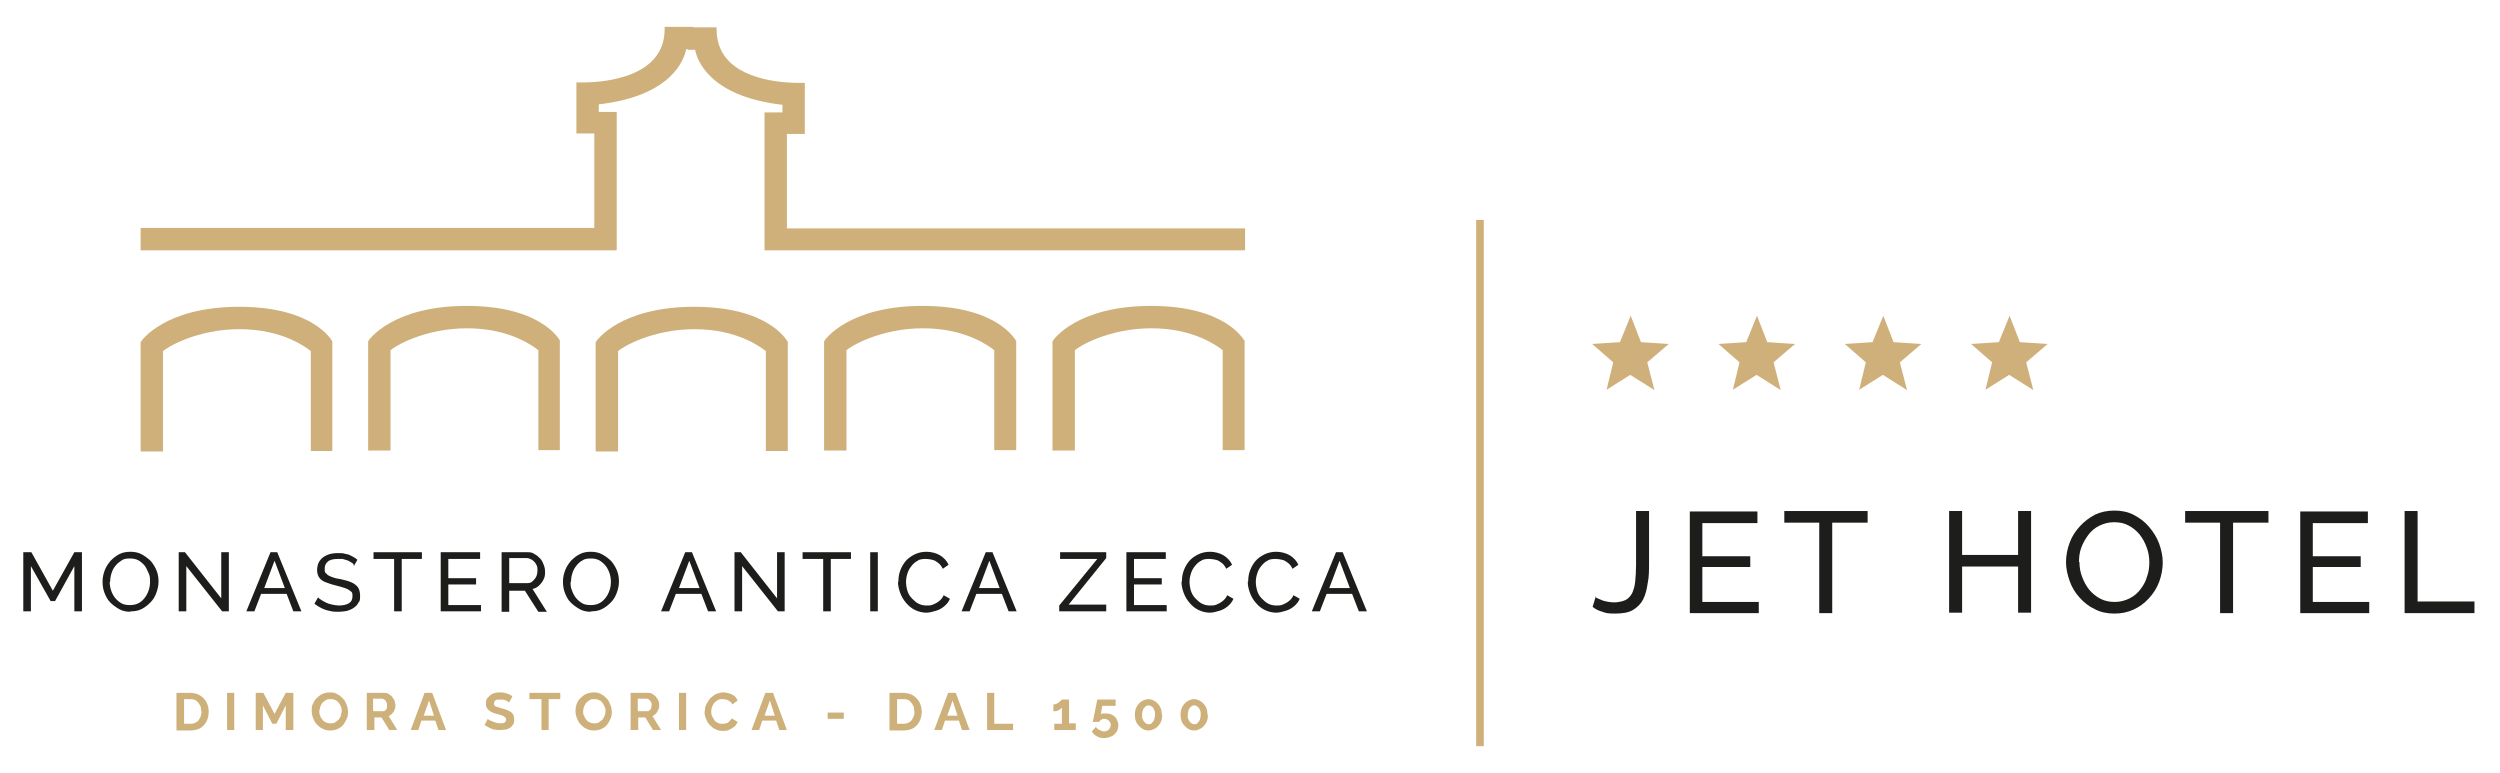 <?xml version="1.0" encoding="UTF-8"?>
<svg id="Livello_1" xmlns="http://www.w3.org/2000/svg" version="1.1" viewBox="0 0 558.2 172.5">
  <!-- Generator: Adobe Illustrator 29.0.0, SVG Export Plug-In . SVG Version: 2.1.0 Build 186)  -->
  <defs>
    <style>
      .st0 {
        fill: #ceb07b;
      }

      .st1, .st2 {
        fill: #ceb07a;
      }

      .st2 {
        stroke: #cfb07a;
        stroke-miterlimit: 10;
      }

      .st3 {
        fill: #1d1d1b;
      }

      .st4 {
        fill: #cfb07a;
      }
    </style>
  </defs>
  <g>
    <g>
      <path class="st2" d="M179.3,26.3"/>
      <path class="st4" d="M278,55.9h-107.3v-30.8h4v-1.7c-16.5-1.9-19.1-10.2-19.5-12.3h-1.6v-5h6.4v.5c0,2.9,1,5.4,3,7.3,5.3,5.1,16.1,4.6,16.2,4.6h.5v11.4h-4v21.1h102.3v5h0Z"/>
      <path class="st4" d="M137.6,55.9H31.4v-5h101.3v-21.1h-4v-11.4h.5c.1,0,10.9.5,16.2-4.6,2-1.9,3-4.3,3-7.3v-.5h6.4v5h-1.6c-.4,2.1-3,10.4-19.5,12.3v1.7h4v30.8h0Z"/>
    </g>
    <g>
      <path class="st4" d="M227,100.5h-5v-22.3c-1-.8-6.3-4.9-15.9-4.9s-16.3,4.1-17.1,4.9v22.4h-5v-24.4h0c.2-.4,5.5-7.9,22-7.9s20.6,7.4,20.8,7.7h.1v24.5h0Z"/>
      <path class="st4" d="M125.2,100.5h-5v-22.3c-1-.8-6.3-4.9-15.9-4.9s-16.3,4.1-17.1,4.9v22.4h-5v-24.4h0c.2-.4,5.5-7.9,22-7.9s20.6,7.4,20.8,7.7h0v24.5h0Z"/>
      <path class="st4" d="M176,100.7h-5v-22.3c-1-.8-6.3-4.9-15.9-4.9s-16.3,4.1-17.1,4.9v22.4h-5v-24.4h0c.2-.4,5.5-7.9,22-7.9s20.6,7.4,20.8,7.7h.1v24.5h0Z"/>
      <path class="st4" d="M74.4,100.7h-5v-22.3c-1-.8-6.3-4.9-15.9-4.9s-16.3,4.1-17.1,4.9v22.4h-5v-24.4h0c.2-.4,5.5-7.9,22-7.9s20.6,7.4,20.8,7.7h0v24.5h.1Z"/>
    </g>
    <path class="st4" d="M278,100.5h-5v-22.3c-1-.8-6.3-4.9-15.9-4.9s-16.3,4.1-17.1,4.9v22.4h-5v-24.4h0c.2-.4,5.5-7.9,22-7.9s20.6,7.4,20.8,7.7h.1v24.5h.1Z"/>
    <g>
      <path class="st0" d="M39.4,163v-8.3h3c.9,0,1.7.2,2.3.6.6.4,1.1.9,1.4,1.5.3.6.5,1.3.5,2.1s-.2,1.6-.5,2.2c-.3.6-.8,1.1-1.4,1.5-.6.3-1.3.5-2.2.5h-3.1ZM44.9,158.8c0-.5,0-1-.3-1.4-.2-.4-.5-.7-.8-1-.4-.2-.8-.3-1.3-.3h-1.4v5.5h1.4c.5,0,1-.1,1.4-.4.4-.2.6-.6.8-1s.3-.9.3-1.4h-.1Z"/>
      <path class="st0" d="M50.7,163v-8.3h1.6v8.3h-1.6Z"/>
      <path class="st0" d="M63.8,163v-5.5l-2.1,4.1h-.9l-2.1-4.1v5.5h-1.6v-8.3h1.7l2.5,4.7,2.5-4.7h1.7v8.3h-1.7Z"/>
      <path class="st0" d="M73.7,163.1c-.6,0-1.2-.1-1.7-.4-.5-.2-.9-.6-1.3-1s-.6-.9-.8-1.4-.3-1-.3-1.6,0-1.1.3-1.6c.2-.5.5-1,.9-1.3.4-.4.8-.7,1.3-.9s1-.3,1.6-.3,1.2.1,1.6.4c.5.2.9.6,1.3,1s.6.9.8,1.4c.2.5.3,1,.3,1.5s0,1.1-.3,1.6c-.2.5-.5,1-.8,1.4-.4.4-.8.7-1.3.9s-1,.3-1.6.3h0ZM71.3,158.8c0,.4,0,.7.2,1,0,.3.3.6.5.9.2.3.5.5.8.6.3.2.6.2,1,.2s.7,0,1-.2.5-.4.8-.6c.2-.3.4-.6.5-.9,0-.3.2-.7.2-1s0-.7-.2-1c0-.3-.3-.6-.5-.9-.2-.3-.5-.5-.8-.6-.3-.2-.6-.2-1-.2s-.7,0-1,.2-.6.4-.8.6c-.2.3-.4.6-.5.9,0,.3-.2.7-.2,1Z"/>
      <path class="st0" d="M81.9,163v-8.3h3.7c.4,0,.7,0,1.1.2.3.2.6.4.8.6.2.3.4.6.6.9,0,.3.2.7.2,1s0,.7-.2,1c0,.3-.3.6-.5.9-.2.2-.5.4-.8.6l1.9,3.1h-1.8l-1.7-2.8h-1.6v2.8h-1.7ZM83.5,158.8h2c.2,0,.4,0,.5-.2.2-.1.3-.3.4-.5,0-.2,0-.4,0-.7s0-.5-.2-.7c0-.2-.2-.4-.4-.5-.2-.1-.3-.2-.5-.2h-2v2.7h0Z"/>
      <path class="st0" d="M94.9,154.7h1.6l3.1,8.3h-1.7l-.7-2.1h-3.1l-.7,2.1h-1.7l3.1-8.3h0ZM96.9,159.8l-1.1-3.4-1.2,3.4s2.3,0,2.3,0Z"/>
      <path class="st0" d="M113.8,156.9s-.2-.1-.3-.2c0,0-.3-.2-.5-.3-.2,0-.4-.2-.7-.2h-.7c-.4,0-.8,0-1,.2s-.3.4-.3.7,0,.4.2.5c0,.1.4.2.6.3.3,0,.6.2,1.1.3s1,.3,1.4.5.7.4.9.7c.2.3.3.7.3,1.2s0,.8-.2,1.1-.4.6-.7.8-.6.3-1,.4c-.4,0-.8.1-1.2.1s-.8,0-1.2-.1c-.4,0-.8-.2-1.2-.4-.4-.2-.7-.4-1.1-.6l.7-1.4s.2.2.4.3c.2.1.4.2.7.3.3.1.5.2.8.3.3,0,.6.1.9.1s.8,0,1-.2c.2-.1.3-.4.3-.6s0-.4-.3-.6-.4-.3-.7-.4c-.3-.1-.7-.2-1.1-.3-.5-.1-1-.3-1.3-.5s-.6-.4-.8-.7c-.2-.3-.3-.6-.3-1s0-1,.4-1.4.6-.7,1.1-.9,1-.3,1.5-.3.8,0,1.1.1c.3,0,.7.2,1,.3s.6.3.8.5l-.7,1.3h0Z"/>
      <path class="st0" d="M125.2,156.1h-2.7v6.9h-1.6v-6.9h-2.7v-1.4h6.9v1.4h0Z"/>
      <path class="st0" d="M132.6,163.1c-.6,0-1.2-.1-1.7-.4-.5-.2-.9-.6-1.3-1-.4-.4-.6-.9-.8-1.4s-.3-1-.3-1.6.1-1.1.3-1.6.5-1,.9-1.3c.4-.4.8-.7,1.3-.9s1-.3,1.6-.3,1.2.1,1.6.4c.5.2.9.6,1.3,1,.4.4.6.9.8,1.4s.3,1,.3,1.5,0,1.1-.3,1.6c-.2.5-.5,1-.8,1.4-.4.4-.8.7-1.3.9s-1,.3-1.6.3h0ZM130.2,158.8c0,.4,0,.7.2,1,.1.3.3.6.5.9.2.3.5.5.8.6.3.2.6.2,1,.2s.7,0,1-.2.5-.4.8-.6c.2-.3.4-.6.5-.9.1-.3.2-.7.2-1s0-.7-.2-1c-.1-.3-.3-.6-.5-.9-.2-.3-.5-.5-.8-.6-.3-.2-.6-.2-1-.2s-.7,0-1,.2-.6.4-.8.6c-.2.3-.4.6-.5.9-.1.3-.2.7-.2,1Z"/>
      <path class="st0" d="M140.8,163v-8.3h3.7c.4,0,.7,0,1.1.2.3.2.6.4.8.6.2.3.4.6.6.9.1.3.2.7.2,1s0,.7-.2,1c-.1.3-.3.6-.5.9-.2.2-.5.4-.8.6l1.9,3.1h-1.8l-1.7-2.8h-1.6v2.8h-1.7ZM142.5,158.8h2c.2,0,.4,0,.5-.2.2-.1.3-.3.4-.5,0-.2.1-.4.1-.7s0-.5-.2-.7c-.1-.2-.2-.4-.4-.5s-.3-.2-.5-.2h-2v2.7h0Z"/>
      <path class="st0" d="M151.6,163v-8.3h1.6v8.3h-1.6Z"/>
      <path class="st0" d="M157.4,158.8c0-.5,0-1,.3-1.5s.5-.9.8-1.3c.4-.4.8-.7,1.3-1,.5-.2,1.1-.4,1.7-.4s1.4.2,2,.5,1,.8,1.2,1.3l-1.2.9c-.1-.3-.3-.6-.6-.7-.2-.2-.5-.3-.7-.4-.3,0-.5-.1-.8-.1s-.8,0-1.1.2-.6.4-.8.6c-.2.3-.4.6-.5.9-.1.3-.2.7-.2,1s0,.7.2,1.1.3.6.5.9c.2.3.5.5.8.6.3.2.6.2,1,.2s.5,0,.8-.1c.3,0,.5-.2.7-.4s.4-.4.6-.7l1.3.8c-.2.4-.4.8-.8,1.1-.4.3-.8.5-1.2.7s-.9.2-1.4.2-1.1-.1-1.6-.4c-.5-.2-.9-.6-1.3-1-.4-.4-.6-.9-.8-1.4s-.3-1-.3-1.6h.1Z"/>
      <path class="st0" d="M171,154.7h1.6l3.1,8.3h-1.7l-.7-2.1h-3.1l-.7,2.1h-1.7l3.1-8.3h0ZM173,159.8l-1.1-3.4-1.2,3.4h2.3Z"/>
      <path class="st0" d="M184.8,160.5v-1.4h3.6v1.4h-3.6Z"/>
      <path class="st0" d="M198.6,163v-8.3h3c.9,0,1.7.2,2.3.6.6.4,1.1.9,1.4,1.5.3.6.5,1.3.5,2.1s-.2,1.6-.5,2.2c-.3.6-.8,1.1-1.4,1.5-.6.3-1.3.5-2.2.5h-3.1ZM204.1,158.8c0-.5,0-1-.3-1.4-.2-.4-.5-.7-.8-1-.4-.2-.8-.3-1.3-.3h-1.4v5.5h1.4c.5,0,1-.1,1.4-.4.4-.2.6-.6.8-1s.3-.9.3-1.4h0Z"/>
      <path class="st0" d="M211.8,154.7h1.6l3.1,8.3h-1.7l-.7-2.1h-3.1l-.7,2.1h-1.7l3.1-8.3h0ZM213.8,159.8l-1.1-3.4-1.2,3.4h2.3Z"/>
      <path class="st0" d="M220.4,163v-8.3h1.6v6.9h4.2v1.4h-5.9,0Z"/>
      <path class="st0" d="M240.2,161.6v1.4h-4.8v-1.4h1.7v-3.6l-.3.3c-.1.1-.3.2-.5.3s-.4.2-.6.2h-.5v-1.5c.1,0,.3,0,.5-.1.2,0,.4-.2.6-.3.2-.1.4-.3.5-.4s.2-.2.3-.3h1.6v5.3h1.5Z"/>
      <path class="st0" d="M246.5,164.8c-.6,0-1.1-.1-1.6-.4-.5-.3-.9-.6-1.1-1.1l.9-1c.2.3.5.6.8.7.3.2.7.3,1,.3s.5,0,.8-.2c.2-.1.4-.3.5-.5s.2-.5.2-.7,0-.5-.2-.7c-.1-.2-.3-.4-.5-.5s-.4-.2-.7-.2-.5,0-.7.2c-.2.1-.4.3-.5.5h-1.4l1-5h4.1v1.4h-3l-.3,1.9s.2-.2.4-.2h.7c.5,0,1,.1,1.4.3s.7.5,1,.9c.2.4.4.9.4,1.4s-.1,1-.4,1.5c-.3.4-.6.8-1.1,1s-1,.4-1.6.4h0Z"/>
      <path class="st0" d="M259.5,159.6c0,.7-.1,1.3-.4,1.8s-.6.9-1.1,1.2-1,.5-1.6.5-1.1-.2-1.5-.5-.8-.7-1.1-1.2-.4-1.1-.4-1.8.1-1.3.4-1.8c.3-.5.6-.9,1.1-1.2s1-.5,1.5-.5,1.1.2,1.5.5c.5.3.8.7,1.1,1.2.3.5.4,1.1.4,1.8h.1ZM257.9,159.6c0-.4,0-.8-.2-1.1-.1-.3-.3-.6-.5-.7-.2-.2-.5-.3-.7-.3s-.5,0-.8.3-.4.4-.5.7-.2.7-.2,1.1,0,.8.2,1.1c.1.3.3.5.5.7s.5.3.8.3.5,0,.7-.3c.2-.2.4-.4.5-.7s.2-.7.2-1.1Z"/>
      <path class="st0" d="M269.7,159.6c0,.7-.1,1.3-.4,1.8s-.6.9-1.1,1.2-1,.5-1.6.5-1.1-.2-1.5-.5-.8-.7-1.1-1.2c-.3-.5-.4-1.1-.4-1.8s.1-1.3.4-1.8.6-.9,1.1-1.2,1-.5,1.5-.5,1.1.2,1.5.5c.5.3.8.7,1.1,1.2.3.5.4,1.1.4,1.8h.1ZM268.1,159.6c0-.4,0-.8-.2-1.1-.1-.3-.3-.6-.5-.7-.2-.2-.5-.3-.7-.3s-.5,0-.8.3c-.2.2-.4.4-.5.7s-.2.7-.2,1.1,0,.8.2,1.1c.1.3.3.5.5.7s.5.3.8.3.5,0,.7-.3c.2-.2.4-.4.5-.7s.2-.7.2-1.1Z"/>
    </g>
    <g>
      <path class="st3" d="M16.6,136.5v-10.1l-4.3,7.8h-1l-4.4-7.8v10.1h-1.7v-13.2h1.8l4.8,8.6,4.8-8.6h1.7v13.2h-1.7Z"/>
      <path class="st3" d="M29.1,136.6c-.9,0-1.8-.2-2.5-.6s-1.4-.9-2-1.5-1-1.4-1.3-2.2-.4-1.6-.4-2.5.2-1.7.5-2.5.8-1.5,1.3-2.1c.6-.6,1.2-1.1,2-1.5s1.6-.5,2.5-.5,1.8.2,2.5.6,1.4.9,2,1.5c.5.6,1,1.4,1.3,2.2.3.8.4,1.6.4,2.4s-.2,1.7-.5,2.5-.7,1.5-1.3,2.1-1.2,1.1-2,1.5-1.6.5-2.5.5h0ZM24.5,129.9c0,.7.1,1.3.3,1.9.2.6.5,1.2.9,1.7s.9.9,1.4,1.2,1.2.4,1.9.4,1.3-.1,1.9-.4c.6-.3,1-.7,1.4-1.2s.7-1.1.9-1.7c.2-.6.3-1.2.3-1.9s0-1.3-.3-1.9-.5-1.2-.9-1.7c-.4-.5-.9-.9-1.4-1.2-.6-.3-1.2-.4-1.8-.4s-1.3,0-1.9.4-1,.7-1.4,1.2-.7,1-.9,1.7c-.2.6-.3,1.2-.3,1.9h-.1Z"/>
      <path class="st3" d="M41.6,126.4v10.1h-1.7v-13.2h1.4l8.1,10.3v-10.3h1.7v13.2h-1.5s-8-10.1-8-10.1Z"/>
      <path class="st3" d="M60.5,123.3h1.4l5.4,13.2h-1.8l-1.5-3.9h-5.7l-1.5,3.9h-1.8l5.4-13.2h0ZM63.6,131.3l-2.3-6.1-2.3,6.1h4.7-.1Z"/>
      <path class="st3" d="M78.9,126c0-.2-.3-.3-.6-.5s-.5-.3-.8-.4-.6-.2-1-.3c-.4,0-.7,0-1.1,0-1,0-1.8.2-2.2.6-.5.4-.7.9-.7,1.6s0,.8.4,1.1c.2.3.6.5,1.1.7s1.2.4,2,.5c.9.2,1.7.4,2.4.7s1.2.7,1.5,1.1.5,1.1.5,1.9,0,1.2-.4,1.6c-.2.5-.6.8-1,1.1s-.9.5-1.5.7c-.6.1-1.2.2-1.9.2s-1.3,0-2-.2c-.6-.1-1.2-.3-1.8-.6s-1.1-.6-1.6-1l.8-1.4c.2.2.5.4.8.6.3.2.7.4,1.1.6.4.2.8.3,1.3.4.5.1,1,.2,1.5.2.9,0,1.7-.2,2.2-.5s.8-.8.8-1.5,0-.9-.4-1.2-.7-.5-1.3-.7c-.6-.2-1.3-.4-2.1-.6-.9-.2-1.6-.5-2.2-.7s-1.1-.6-1.4-1-.5-1-.5-1.7.2-1.6.6-2.1c.4-.6,1-1,1.7-1.3s1.5-.4,2.4-.4,1.1,0,1.7.2c.5,0,1,.3,1.4.5s.9.5,1.2.8l-.8,1.4v-.3Z"/>
      <path class="st3" d="M94.3,124.8h-4.6v11.7h-1.7v-11.7h-4.6v-1.5h10.8v1.5h0Z"/>
      <path class="st3" d="M107.4,135v1.5h-9v-13.2h8.8v1.5h-7.1v4.3h6.2v1.4h-6.2v4.6h7.3,0Z"/>
      <path class="st3" d="M112,136.5v-13.2h5.7c.6,0,1.1,0,1.6.4.5.2.9.6,1.3,1s.6.9.8,1.4c.2.5.3,1,.3,1.5s0,1.2-.3,1.7c-.2.5-.6,1-1,1.4s-.9.7-1.5.8l3.2,5.1h-1.9l-3-4.7h-3.5v4.7h-1.7ZM113.7,130.2h4c.5,0,.9-.1,1.2-.4s.6-.6.8-1c.2-.4.3-.9.3-1.4s0-1-.3-1.4c-.2-.4-.5-.7-.9-1-.4-.2-.8-.4-1.2-.4h-3.9v5.5h0Z"/>
      <path class="st3" d="M131.9,136.6c-.9,0-1.8-.2-2.5-.6s-1.4-.9-2-1.5-1-1.4-1.3-2.2-.4-1.6-.4-2.5.2-1.7.5-2.5.8-1.5,1.3-2.1c.6-.6,1.2-1.1,2-1.5s1.6-.5,2.5-.5,1.8.2,2.5.6,1.4.9,2,1.5c.5.6,1,1.4,1.3,2.2.3.8.4,1.6.4,2.4s-.2,1.7-.5,2.5-.7,1.5-1.3,2.1-1.2,1.1-2,1.5-1.6.5-2.5.5h0ZM127.4,129.9c0,.7,0,1.3.3,1.9.2.6.5,1.2.9,1.7s.9.9,1.4,1.2,1.2.4,1.9.4,1.3-.1,1.9-.4c.6-.3,1-.7,1.4-1.2s.7-1.1.9-1.7c.2-.6.3-1.2.3-1.9s-.1-1.3-.3-1.9-.5-1.2-.9-1.7-.9-.9-1.4-1.2c-.6-.3-1.2-.4-1.8-.4s-1.3,0-1.9.4c-.6.3-1,.7-1.4,1.2s-.7,1-.9,1.7c-.2.6-.3,1.2-.3,1.9h0Z"/>
      <path class="st3" d="M153.1,123.3h1.4l5.4,13.2h-1.8l-1.5-3.9h-5.7l-1.5,3.9h-1.8l5.4-13.2h.1ZM156.2,131.3l-2.3-6.1-2.3,6.1h4.7,0Z"/>
      <path class="st3" d="M165.7,126.4v10.1h-1.7v-13.2h1.4l8.1,10.3v-10.3h1.7v13.2h-1.5l-8-10.1Z"/>
      <path class="st3" d="M190.1,124.8h-4.6v11.7h-1.7v-11.7h-4.6v-1.5h10.8v1.5h.1Z"/>
      <path class="st3" d="M194.3,136.5v-13.2h1.7v13.2h-1.7Z"/>
      <path class="st3" d="M200.6,129.8c0-.8.1-1.6.4-2.4.3-.8.7-1.5,1.2-2.1s1.2-1.1,2-1.5,1.7-.6,2.7-.6,2.2.3,3,.8,1.5,1.2,1.9,2.1l-1.3.9c-.3-.6-.6-1-1-1.3s-.8-.6-1.3-.7-.9-.2-1.4-.2-1.4,0-1.9.4c-.6.3-1,.7-1.4,1.2s-.7,1-.9,1.7c-.2.6-.3,1.2-.3,1.8s.1,1.3.3,2c.2.6.5,1.2,1,1.7s.9.9,1.5,1.2,1.2.4,1.8.4.9,0,1.4-.2.9-.4,1.4-.8c.4-.3.8-.8,1-1.3l1.4.8c-.3.7-.7,1.2-1.3,1.7s-1.2.8-1.9,1-1.4.4-2.1.4-1.7-.2-2.5-.6c-.8-.4-1.4-.9-2-1.6-.6-.7-1-1.4-1.3-2.2s-.5-1.6-.5-2.5h.1Z"/>
      <path class="st3" d="M220.2,123.3h1.4l5.4,13.2h-1.8l-1.5-3.9h-5.7l-1.5,3.9h-1.8l5.4-13.2h.1ZM223.2,131.3l-2.3-6.1-2.3,6.1h4.7,0Z"/>
      <path class="st3" d="M236.5,135.2l8.5-10.4h-8.3v-1.5h10.3v1.3l-8.4,10.4h8.4v1.5h-10.5v-1.3Z"/>
      <path class="st3" d="M260.5,135v1.5h-9v-13.2h8.8v1.5h-7.1v4.3h6.2v1.4h-6.2v4.6h7.3Z"/>
      <path class="st3" d="M263.9,129.8c0-.8.1-1.6.4-2.4.3-.8.7-1.5,1.2-2.1s1.2-1.1,2-1.5,1.7-.6,2.7-.6,2.2.3,3,.8,1.5,1.2,1.9,2.1l-1.3.9c-.3-.6-.6-1-1-1.3s-.8-.6-1.3-.7-.9-.2-1.4-.2-1.4,0-1.9.4c-.6.3-1,.7-1.4,1.2s-.7,1-.9,1.7c-.2.6-.3,1.2-.3,1.8s.1,1.3.3,2c.2.6.5,1.2,1,1.7s.9.9,1.5,1.2,1.2.4,1.8.4.9,0,1.4-.2.9-.4,1.4-.8c.4-.3.8-.8,1-1.3l1.4.8c-.3.7-.7,1.2-1.3,1.7-.6.5-1.2.8-1.9,1s-1.4.4-2.1.4-1.7-.2-2.5-.6c-.8-.4-1.4-.9-2-1.6-.6-.7-1-1.4-1.3-2.2s-.5-1.6-.5-2.5h0Z"/>
      <path class="st3" d="M278.7,129.8c0-.8.1-1.6.4-2.4.3-.8.7-1.5,1.2-2.1s1.2-1.1,2-1.5,1.7-.6,2.7-.6,2.2.3,3,.8,1.5,1.2,1.9,2.1l-1.3.9c-.3-.6-.6-1-1-1.3s-.8-.6-1.3-.7-.9-.2-1.4-.2-1.4,0-1.9.4c-.6.3-1,.7-1.4,1.2s-.7,1-.9,1.7c-.2.6-.3,1.2-.3,1.8s.1,1.3.3,2c.2.6.5,1.2,1,1.7s.9.9,1.5,1.2,1.2.4,1.8.4.9,0,1.4-.2.9-.4,1.4-.8c.4-.3.8-.8,1-1.3l1.4.8c-.3.7-.7,1.2-1.3,1.7-.6.5-1.2.8-1.9,1s-1.4.4-2.1.4-1.7-.2-2.5-.6c-.8-.4-1.4-.9-2-1.6-.6-.7-1-1.4-1.3-2.2s-.5-1.6-.5-2.5h0Z"/>
      <path class="st3" d="M298.4,123.3h1.4l5.4,13.2h-1.8l-1.5-3.9h-5.7l-1.5,3.9h-1.8l5.4-13.2h.1ZM301.4,131.3l-2.3-6.1-2.3,6.1h4.7-.1Z"/>
    </g>
  </g>
  <rect class="st4" x="329.6" y="49.1" width="1.7" height="117.5"/>
  <g>
    <g>
      <path class="st3" d="M356.2,133.3c.4.3,1,.5,1.7.8.7.2,1.6.4,2.5.4s1.8-.2,2.5-.5c.6-.3,1.1-.8,1.5-1.5.3-.7.6-1.5.7-2.6.1-1,.2-2.3.2-3.7v-12.1h2.9v11.5c0,1.7,0,3.2-.3,4.6-.2,1.4-.5,2.6-1,3.6s-1.3,1.8-2.3,2.4-2.4.8-4,.8-2-.1-2.8-.4c-.8-.2-1.6-.6-2.2-1.1l.7-2.3h-.1Z"/>
      <path class="st3" d="M392.7,134.3v2.6h-15.4v-22.7h15.1v2.6h-12.3v7.4h10.7v2.4h-10.7v7.8h12.6Z"/>
      <path class="st3" d="M416.9,116.7h-7.8v20.2h-2.9v-20.2h-7.8v-2.6h18.6v2.6h-.1Z"/>
      <path class="st3" d="M453.5,114.1v22.7h-2.9v-10.3h-12.5v10.3h-2.9v-22.7h2.9v9.8h12.5v-9.8s2.9,0,2.9,0Z"/>
      <path class="st3" d="M472.1,137c-1.6,0-3.1-.3-4.4-1-1.3-.6-2.4-1.5-3.4-2.6s-1.7-2.3-2.2-3.7-.8-2.8-.8-4.2.3-3,.8-4.3c.5-1.4,1.3-2.6,2.3-3.7s2.1-1.9,3.4-2.6c1.3-.6,2.7-.9,4.3-.9s3.1.3,4.4,1,2.4,1.5,3.4,2.7c.9,1.1,1.7,2.3,2.2,3.7.5,1.4.8,2.8.8,4.2s-.3,3-.8,4.3c-.5,1.4-1.3,2.6-2.3,3.7s-2.1,1.9-3.4,2.5-2.7.9-4.3.9h0ZM464.3,125.5c0,1.2.2,2.3.6,3.3.4,1.1.9,2,1.6,2.9.7.8,1.5,1.5,2.5,2s2,.7,3.2.7,2.3-.3,3.3-.8,1.8-1.2,2.4-2c.7-.9,1.2-1.8,1.5-2.9.4-1.1.5-2.1.5-3.2s-.2-2.3-.6-3.3c-.4-1.1-.9-2-1.6-2.9-.7-.8-1.5-1.5-2.5-2-.9-.5-2-.7-3.2-.7s-2.3.3-3.3.8-1.8,1.2-2.4,2-1.2,1.8-1.6,2.9-.5,2.1-.5,3.2h.1Z"/>
      <path class="st3" d="M506.4,116.7h-7.8v20.2h-2.9v-20.2h-7.8v-2.6h18.6v2.6h-.1Z"/>
      <path class="st3" d="M529,134.3v2.6h-15.4v-22.7h15.1v2.6h-12.3v7.4h10.7v2.4h-10.7v7.8h12.6Z"/>
      <path class="st3" d="M536.9,136.8v-22.7h2.9v20.2h12.7v2.6h-15.6Z"/>
    </g>
    <g>
      <g id="AF8xev">
        <g>
          <polygon class="st1" points="364.1 72 366.1 77 371.4 77.3 367.3 80.8 368.7 86.1 364.1 83.2 359.5 86.1 360.8 80.8 356.8 77.3 362.1 77 364.1 72"/>
          <path class="st4" d="M358.7,87.1l1.5-6.2-4.7-4.1,6.2-.4,2.4-5.9,2.3,5.9,6.2.4-4.8,4.1,1.6,6.2-5.4-3.4-5.4,3.4h0Z"/>
        </g>
      </g>
      <g id="AF8xev1">
        <g>
          <polygon class="st1" points="392.3 72 394.3 77 399.6 77.3 395.5 80.8 396.9 86.1 392.3 83.2 387.7 86.1 389 80.8 385 77.3 390.3 77 392.3 72"/>
          <path class="st4" d="M386.9,87.1l1.5-6.2-4.7-4.1,6.2-.4,2.4-5.9,2.3,5.9,6.2.4-4.8,4.1,1.6,6.2-5.4-3.4-5.4,3.4h0Z"/>
        </g>
      </g>
      <g id="AF8xev2">
        <g>
          <polygon class="st1" points="420.5 72 422.5 77 427.8 77.3 423.7 80.8 425 86.1 420.4 83.2 415.9 86.1 417.2 80.8 413.1 77.3 418.4 77 420.5 72"/>
          <path class="st4" d="M415.1,87.1l1.5-6.2-4.7-4.1,6.2-.4,2.4-5.9,2.3,5.9,6.2.4-4.8,4.1,1.6,6.2-5.4-3.4-5.4,3.4h0Z"/>
        </g>
      </g>
      <g id="AF8xev3">
        <g>
          <polygon class="st1" points="448.7 72 450.7 77 456 77.3 451.9 80.8 453.2 86.1 448.6 83.2 444 86.1 445.4 80.8 441.3 77.3 446.6 77 448.7 72"/>
          <path class="st4" d="M443.3,87.1l1.5-6.2-4.7-4.1,6.2-.4,2.4-5.9,2.3,5.9,6.2.4-4.8,4.1,1.6,6.2-5.4-3.4-5.4,3.4h0Z"/>
        </g>
      </g>
    </g>
  </g>
</svg>